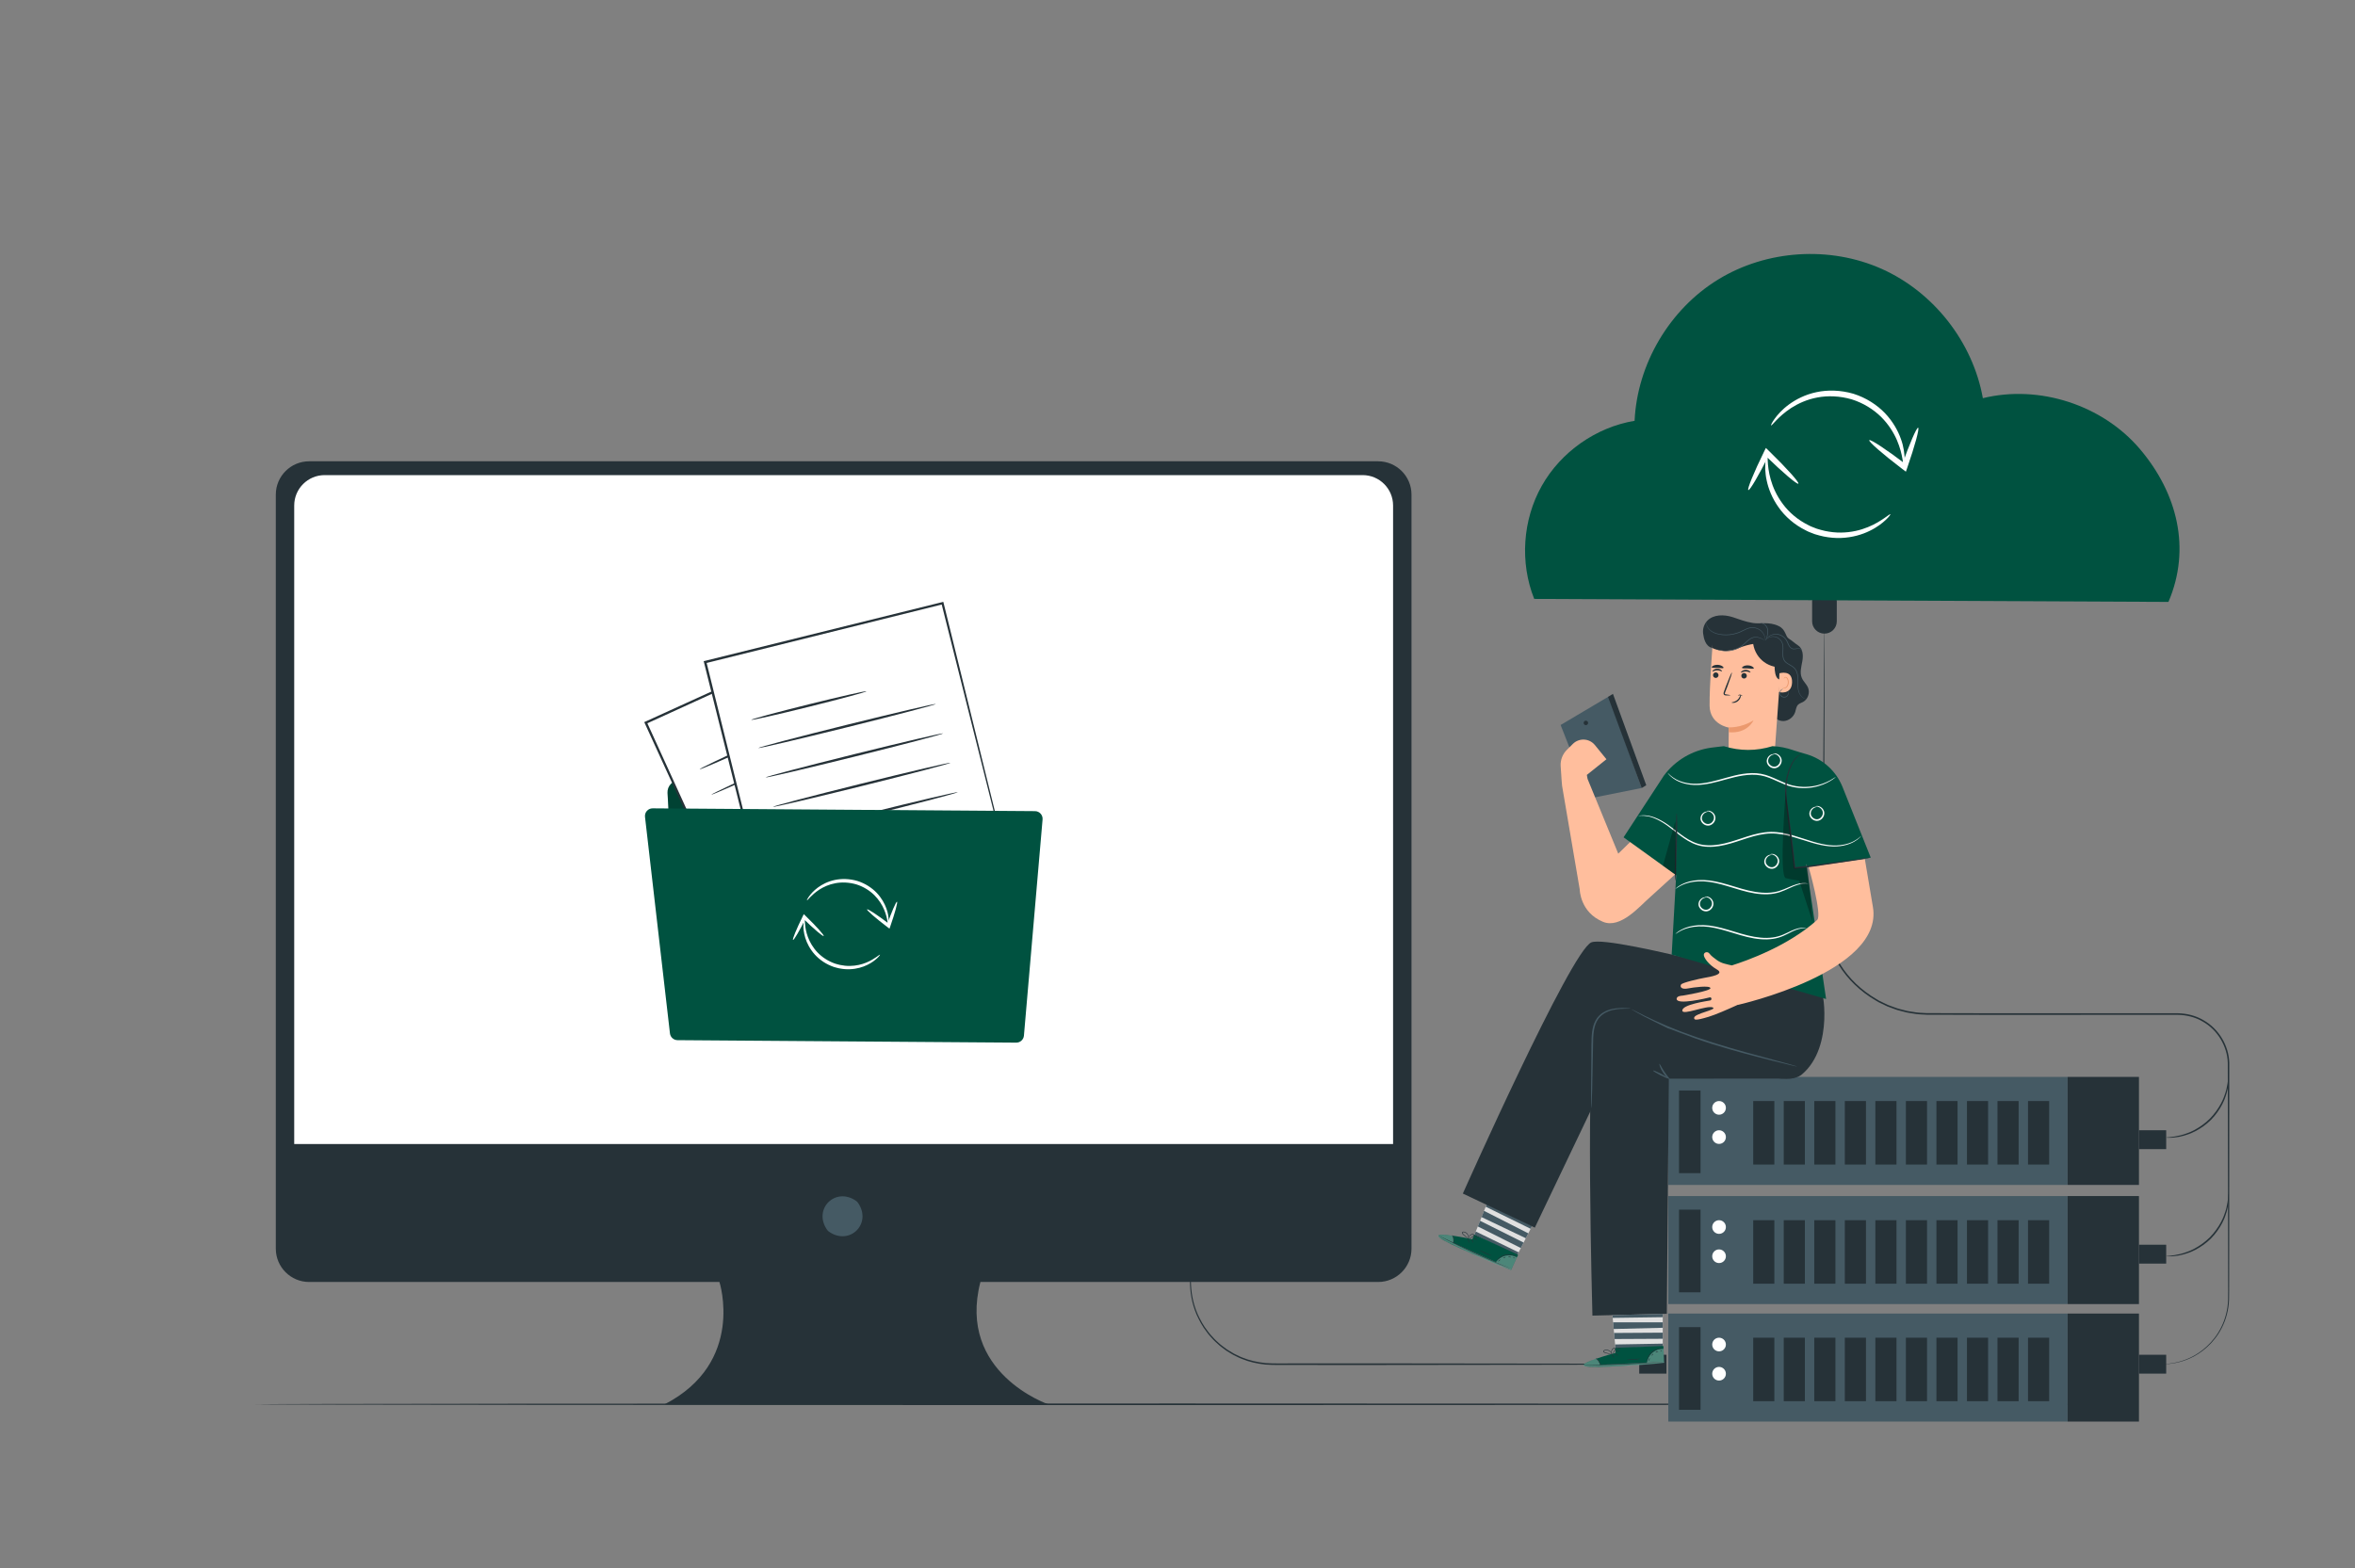 <?xml version="1.0" encoding="utf-8"?>
<svg xmlns="http://www.w3.org/2000/svg" fill="none" height="329" viewBox="0 0 494 329" width="494">
<rect x="0" y="0" width="494" height="329" fill="#808080" stroke="none"/>
<path d="M440.534 294.653C440.534 294.748 353.879 294.824 247.009 294.824C140.102 294.824 53.465 294.747 53.465 294.653C53.465 294.558 140.102 294.482 247.009 294.482C353.879 294.482 440.534 294.559 440.534 294.653Z" fill="#263238"/>
<path d="M289.084 96.79H64.855C60.99 96.79 57.856 99.921 57.856 103.782V262C57.856 265.862 60.99 268.992 64.855 268.992H150.914C150.914 268.992 156.388 285.903 139.418 294.653H219.888C219.888 294.653 200.728 288.091 205.655 268.992H289.085C292.95 268.992 296.084 265.862 296.084 262.001V103.783C296.084 99.921 292.95 96.79 289.084 96.79Z" fill="#263238"/>
<path d="M179.963 252.353C183.013 256.708 178.239 261.477 173.879 258.43C173.735 258.329 173.604 258.199 173.504 258.055C170.462 253.701 175.23 248.938 179.588 251.978C179.732 252.078 179.863 252.209 179.963 252.353Z" fill="#455A64"/>
<path d="M292.223 240.047H61.717V106.07C61.717 102.546 64.577 99.689 68.104 99.689H285.835C289.363 99.689 292.222 102.546 292.222 106.07L292.223 240.047Z" fill="white"/>
<path d="M140.026 166.369L142.042 203.412C142.114 204.732 143.2 205.768 144.524 205.778L211.249 206.266C212.631 206.276 213.761 205.164 213.771 203.783L213.982 174.949C213.993 173.561 212.87 172.431 211.481 172.43L170.444 172.393C169.781 172.393 169.145 172.13 168.676 171.661L161.596 164.591C161.131 164.126 160.502 163.864 159.844 163.859L142.545 163.732C141.101 163.722 139.948 164.929 140.026 166.369Z" fill="#005240"/>
<g opacity="0.2">
<path d="M140.026 166.369L142.042 203.412C142.114 204.732 143.2 205.768 144.524 205.778L211.249 206.266C212.631 206.276 213.761 205.164 213.771 203.783L213.982 174.949C213.993 173.561 212.87 172.431 211.481 172.43L170.444 172.393C169.781 172.393 169.145 172.13 168.676 171.661L161.596 164.591C161.131 164.126 160.502 163.864 159.844 163.859L142.545 163.732C141.101 163.722 139.948 164.929 140.026 166.369Z" fill="black"/>
</g>
<path d="M180.417 131.155L135.473 151.641L163.534 213.082L208.479 192.596L180.417 131.155Z" fill="white"/>
<path d="M208.473 192.595C208.473 192.595 208.417 192.493 208.322 192.298C208.224 192.089 208.089 191.804 207.913 191.434C207.552 190.659 207.031 189.539 206.356 188.087C205 185.152 203.029 180.885 200.538 175.491C195.575 164.689 188.537 149.373 180.209 131.247L180.505 131.358C166.973 137.533 151.693 144.506 135.576 151.861L135.571 151.864L135.693 151.537C146.158 174.494 155.847 195.746 163.711 212.996L163.445 212.897C177.057 206.74 188.284 201.663 196.124 198.117C200.044 196.354 203.117 194.973 205.227 194.024C206.269 193.559 207.07 193.203 207.63 192.954C208.177 192.713 208.473 192.595 208.473 192.595C208.473 192.595 208.216 192.727 207.688 192.976C207.141 193.232 206.358 193.597 205.339 194.072C203.248 195.038 200.204 196.445 196.32 198.239C188.472 201.843 177.236 207.004 163.613 213.261L163.43 213.345L163.347 213.162C155.459 195.923 145.742 174.683 135.245 151.741L135.143 151.517L135.367 151.415L135.372 151.412C151.496 144.072 166.783 137.113 180.321 130.951L180.524 130.858L180.616 131.062C188.886 149.279 195.875 164.673 200.803 175.529C203.239 180.926 205.166 185.193 206.492 188.129C207.139 189.573 207.637 190.686 207.983 191.458C208.143 191.823 208.267 192.104 208.357 192.31C208.439 192.5 208.479 192.597 208.473 192.595Z" fill="#263238"/>
<path d="M168.594 151.46C168.651 151.584 163.807 153.913 157.777 156.662C151.745 159.411 146.81 161.539 146.753 161.415C146.697 161.291 151.54 158.963 157.572 156.214C163.602 153.465 168.538 151.337 168.594 151.46Z" fill="#263238"/>
<path d="M182.845 151.415C182.902 151.539 175.413 155.073 166.121 159.308C156.826 163.544 149.248 166.877 149.192 166.754C149.135 166.63 156.622 163.096 165.917 158.86C175.208 154.625 182.788 151.291 182.845 151.415Z" fill="#263238"/>
<path d="M185.389 156.985C185.446 157.108 177.957 160.643 168.665 164.877C159.37 169.114 151.792 172.447 151.736 172.323C151.679 172.199 159.166 168.666 168.461 164.429C177.752 160.195 185.332 156.861 185.389 156.985Z" fill="#263238"/>
<path d="M187.933 162.554C187.99 162.678 180.501 166.212 171.209 170.447C161.914 174.684 154.336 178.017 154.28 177.893C154.223 177.77 161.71 174.236 171.004 169.999C180.296 165.764 187.876 162.43 187.933 162.554Z" fill="#263238"/>
<path d="M190.477 168.124C190.533 168.248 183.045 171.782 173.753 176.017C164.458 180.253 156.88 183.587 156.824 183.463C156.767 183.339 164.254 179.806 173.548 175.569C182.84 171.334 190.42 168.001 190.477 168.124Z" fill="#263238"/>
<path d="M193.02 173.694C193.076 173.817 185.588 177.352 176.296 181.587C167.001 185.823 159.423 189.157 159.367 189.032C159.31 188.909 166.797 185.375 176.091 181.139C185.384 176.904 192.964 173.57 193.02 173.694Z" fill="#263238"/>
<path d="M195.564 179.264C195.62 179.387 188.132 182.921 178.84 187.157C169.545 191.393 161.967 194.727 161.91 194.602C161.854 194.479 169.341 190.945 178.635 186.708C187.928 182.473 195.508 179.14 195.564 179.264Z" fill="#263238"/>
<path d="M182.543 191.927C182.599 192.05 178.595 193.997 173.601 196.273C168.605 198.55 164.51 200.295 164.454 200.171C164.397 200.048 168.4 198.102 173.396 195.825C178.391 193.549 182.486 191.803 182.543 191.927Z" fill="#263238"/>
<path d="M197.712 126.554L147.926 138.91L164.851 206.97L214.637 194.614L197.712 126.554Z" fill="white"/>
<path d="M214.631 194.624C214.631 194.624 214.592 194.509 214.534 194.292C214.473 194.061 214.39 193.744 214.282 193.332C214.062 192.472 213.743 191.23 213.33 189.619C212.506 186.365 211.309 181.635 209.794 175.654C206.789 163.682 202.527 146.707 197.484 126.62L197.765 126.789C182.774 130.516 165.845 134.725 147.989 139.164L147.984 139.166L148.171 138.856C154.475 164.282 160.31 187.822 165.047 206.927L164.794 206.775C179.864 203.083 192.293 200.037 200.973 197.91C205.311 196.857 208.711 196.032 211.046 195.466C212.198 195.19 213.084 194.978 213.703 194.831C214.306 194.689 214.631 194.624 214.631 194.624C214.631 194.624 214.343 194.711 213.757 194.864C213.15 195.02 212.28 195.244 211.149 195.535C208.831 196.123 205.455 196.98 201.147 198.072C192.449 200.257 179.995 203.386 164.894 207.179L164.692 207.23L164.641 207.027C159.879 187.927 154.011 164.395 147.673 138.978L147.611 138.73L147.86 138.669L147.866 138.668C165.725 134.245 182.658 130.052 197.652 126.339L197.878 126.283L197.933 126.508C202.9 146.678 207.097 163.724 210.057 175.744C211.515 181.716 212.667 186.44 213.46 189.688C213.845 191.286 214.142 192.518 214.347 193.37C214.441 193.774 214.514 194.084 214.567 194.312C214.615 194.523 214.636 194.627 214.631 194.624Z" fill="#263238"/>
<path d="M181.77 145.042C181.804 145.179 176.415 146.634 169.735 148.291C163.053 149.95 157.61 151.182 157.575 151.045C157.541 150.908 162.929 149.454 169.611 147.795C176.292 146.138 181.737 144.905 181.77 145.042Z" fill="#263238"/>
<path d="M196.326 147.709C196.36 147.846 188.042 150.028 177.749 152.582C167.453 155.137 159.081 157.097 159.047 156.959C159.013 156.822 167.33 154.64 177.626 152.085C187.918 149.532 196.292 147.571 196.326 147.709Z" fill="#263238"/>
<path d="M197.86 153.879C197.895 154.016 189.576 156.198 179.283 158.752C168.987 161.307 160.615 163.267 160.581 163.129C160.547 162.992 168.864 160.81 179.16 158.255C189.452 155.701 197.826 153.742 197.86 153.879Z" fill="#263238"/>
<path d="M199.395 160.049C199.429 160.186 191.111 162.368 180.818 164.922C170.521 167.477 162.149 169.436 162.115 169.299C162.081 169.162 170.398 166.98 180.694 164.425C190.987 161.871 199.36 159.912 199.395 160.049Z" fill="#263238"/>
<path d="M200.929 166.218C200.963 166.355 192.645 168.538 182.352 171.091C172.055 173.646 163.684 175.606 163.65 175.468C163.615 175.331 171.932 173.15 182.229 170.595C192.522 168.041 200.894 166.081 200.929 166.218Z" fill="#263238"/>
<path d="M202.463 172.388C202.497 172.525 194.179 174.708 183.886 177.261C173.59 179.816 165.217 181.776 165.184 181.638C165.149 181.501 173.466 179.319 183.763 176.764C194.055 174.211 202.429 172.251 202.463 172.388Z" fill="#263238"/>
<path d="M203.996 178.558C204.03 178.694 195.712 180.877 185.419 183.431C175.123 185.986 166.751 187.945 166.717 187.808C166.683 187.671 175 185.489 185.296 182.934C195.588 180.381 203.962 178.421 203.996 178.558Z" fill="#263238"/>
<path d="M188.289 189.006C188.323 189.143 183.865 190.367 178.332 191.74C172.798 193.113 168.284 194.115 168.25 193.978C168.216 193.841 172.674 192.617 178.208 191.244C183.741 189.871 188.255 188.869 188.289 189.006Z" fill="#263238"/>
<path d="M135.3 171.401L140.533 216.826C140.626 217.634 141.307 218.244 142.12 218.251L213.171 218.771C214.011 218.777 214.715 218.136 214.786 217.3L218.696 171.942C218.777 171.008 218.043 170.203 217.104 170.196L136.91 169.609C135.944 169.602 135.189 170.441 135.3 171.401Z" fill="#005240"/>
<path d="M186.337 194.116C186.186 194.129 186.267 192.753 185.441 190.817C185.029 189.861 184.374 188.787 183.402 187.819C182.429 186.859 181.127 186.036 179.625 185.563C178.113 185.124 176.572 185.068 175.228 185.322C173.879 185.569 172.737 186.106 171.86 186.668C170.104 187.824 169.382 188.993 169.273 188.905C169.238 188.882 169.366 188.565 169.724 188.068C170.081 187.575 170.665 186.888 171.557 186.23C172.445 185.578 173.644 184.947 175.092 184.642C176.532 184.33 178.203 184.365 179.844 184.843C181.475 185.354 182.877 186.27 183.896 187.331C184.914 188.401 185.565 189.584 185.935 190.622C186.326 191.661 186.393 192.563 186.435 193.168C186.421 193.784 186.389 194.116 186.337 194.116Z" fill="white"/>
<path d="M181.885 190.811C182.011 190.646 184.075 192.003 186.494 193.842C186.54 193.877 186.586 193.912 186.629 193.944L186.047 194.119C187.03 191.325 187.969 189.143 188.161 189.21C188.354 189.277 187.729 191.568 186.756 194.367L186.587 194.855L186.174 194.542C186.131 194.51 186.085 194.475 186.039 194.439C183.619 192.601 181.759 190.976 181.885 190.811Z" fill="white"/>
<path d="M168.764 192.57C168.917 192.576 168.672 193.892 169.227 195.859C169.5 196.832 169.987 197.952 170.789 199.014C171.578 200.083 172.711 201.059 174.084 201.733C174.416 201.924 174.785 202.024 175.125 202.173C175.483 202.274 175.832 202.395 176.186 202.463C176.892 202.611 177.589 202.687 178.254 202.675C179.585 202.662 180.773 202.364 181.708 201.977C182.652 201.598 183.349 201.139 183.823 200.815C184.299 200.488 184.549 200.281 184.592 200.324C184.622 200.354 184.442 200.634 184.009 201.042C183.578 201.446 182.897 201.997 181.926 202.462C180.965 202.937 179.706 203.314 178.272 203.368C177.556 203.401 176.803 203.334 176.037 203.184C175.653 203.114 175.273 202.989 174.885 202.881C174.515 202.724 174.115 202.613 173.754 202.408C172.264 201.677 171.049 200.598 170.232 199.424C169.399 198.258 168.932 197.033 168.712 195.986C168.587 195.462 168.559 194.977 168.524 194.555C168.517 194.131 168.533 193.766 168.554 193.471C168.64 192.88 168.712 192.563 168.764 192.57Z" fill="white"/>
<path d="M172.778 196.394C172.633 196.543 170.75 194.944 168.574 192.823C168.532 192.783 168.491 192.742 168.452 192.705L169.052 192.602C167.734 195.255 166.535 197.306 166.353 197.216C166.17 197.126 167.071 194.928 168.378 192.27L168.606 191.806L168.977 192.167C169.016 192.205 169.057 192.245 169.099 192.286C171.276 194.406 172.923 196.246 172.778 196.394Z" fill="white"/>
<path d="M433.718 225.96H349.955V248.625H433.718V225.96Z" fill="#455A64"/>
<path d="M356.717 228.81H352.204V246.155H356.717V228.81Z" fill="#263238"/>
<path d="M362.033 232.458C362.033 233.25 361.391 233.891 360.599 233.891C359.807 233.891 359.165 233.249 359.165 232.458C359.165 231.667 359.807 231.026 360.599 231.026C361.391 231.026 362.033 231.667 362.033 232.458Z" fill="white"/>
<path d="M362.033 238.587C362.033 239.378 361.391 240.02 360.599 240.02C359.807 240.02 359.165 239.378 359.165 238.587C359.165 237.796 359.807 237.155 360.599 237.155C361.391 237.155 362.033 237.796 362.033 238.587Z" fill="white"/>
<path d="M372.2 231.026H367.766V244.35H372.2V231.026Z" fill="#263238"/>
<path d="M378.604 231.026H374.17V244.35H378.604V231.026Z" fill="#263238"/>
<path d="M385.01 231.026H380.576V244.35H385.01V231.026Z" fill="#263238"/>
<path d="M391.415 231.026H386.98V244.35H391.415V231.026Z" fill="#263238"/>
<path d="M397.82 231.026H393.386V244.35H397.82V231.026Z" fill="#263238"/>
<path d="M404.225 231.026H399.791V244.35H404.225V231.026Z" fill="#263238"/>
<path d="M410.63 231.026H406.196V244.35H410.63V231.026Z" fill="#263238"/>
<path d="M417.036 231.026H412.602V244.35H417.036V231.026Z" fill="#263238"/>
<path d="M423.441 231.026H419.007V244.35H423.441V231.026Z" fill="#263238"/>
<path d="M429.845 231.026H425.411V244.35H429.845V231.026Z" fill="#263238"/>
<path d="M448.681 225.96H433.718V248.625H448.681V225.96Z" fill="#263238"/>
<path d="M433.718 250.962H349.955V273.626H433.718V250.962Z" fill="#455A64"/>
<path d="M356.717 253.811H352.204V271.157H356.717V253.811Z" fill="#263238"/>
<path d="M362.033 257.46C362.033 258.251 361.391 258.892 360.599 258.892C359.807 258.892 359.165 258.251 359.165 257.46C359.165 256.669 359.807 256.027 360.599 256.027C361.391 256.027 362.033 256.668 362.033 257.46Z" fill="white"/>
<path d="M362.033 263.589C362.033 264.38 361.391 265.021 360.599 265.021C359.807 265.021 359.165 264.38 359.165 263.589C359.165 262.797 359.807 262.156 360.599 262.156C361.391 262.156 362.033 262.797 362.033 263.589Z" fill="white"/>
<path d="M372.2 256.027H367.766V269.352H372.2V256.027Z" fill="#263238"/>
<path d="M378.604 256.027H374.17V269.352H378.604V256.027Z" fill="#263238"/>
<path d="M385.01 256.027H380.576V269.352H385.01V256.027Z" fill="#263238"/>
<path d="M391.415 256.027H386.98V269.352H391.415V256.027Z" fill="#263238"/>
<path d="M397.82 256.027H393.386V269.352H397.82V256.027Z" fill="#263238"/>
<path d="M404.225 256.027H399.791V269.352H404.225V256.027Z" fill="#263238"/>
<path d="M410.63 256.027H406.196V269.352H410.63V256.027Z" fill="#263238"/>
<path d="M417.036 256.027H412.602V269.352H417.036V256.027Z" fill="#263238"/>
<path d="M423.441 256.027H419.007V269.352H423.441V256.027Z" fill="#263238"/>
<path d="M429.845 256.027H425.411V269.352H429.845V256.027Z" fill="#263238"/>
<path d="M448.681 250.962H433.718V273.626H448.681V250.962Z" fill="#263238"/>
<path d="M433.718 275.616H349.955V298.28H433.718V275.616Z" fill="#455A64"/>
<path d="M356.717 278.465H352.204V295.81H356.717V278.465Z" fill="#263238"/>
<path d="M362.033 282.114C362.033 282.905 361.391 283.546 360.599 283.546C359.807 283.546 359.165 282.905 359.165 282.114C359.165 281.323 359.807 280.681 360.599 280.681C361.391 280.681 362.033 281.323 362.033 282.114Z" fill="white"/>
<path d="M362.033 288.243C362.033 289.034 361.391 289.675 360.599 289.675C359.807 289.675 359.165 289.033 359.165 288.243C359.165 287.451 359.807 286.81 360.599 286.81C361.391 286.809 362.033 287.451 362.033 288.243Z" fill="white"/>
<path d="M372.2 280.681H367.766V294.005H372.2V280.681Z" fill="#263238"/>
<path d="M378.604 280.681H374.17V294.005H378.604V280.681Z" fill="#263238"/>
<path d="M385.01 280.681H380.576V294.005H385.01V280.681Z" fill="#263238"/>
<path d="M391.415 280.681H386.98V294.005H391.415V280.681Z" fill="#263238"/>
<path d="M397.82 280.681H393.386V294.005H397.82V280.681Z" fill="#263238"/>
<path d="M404.225 280.681H399.791V294.005H404.225V280.681Z" fill="#263238"/>
<path d="M410.63 280.681H406.196V294.005H410.63V280.681Z" fill="#263238"/>
<path d="M417.036 280.681H412.602V294.005H417.036V280.681Z" fill="#263238"/>
<path d="M423.441 280.681H419.007V294.005H423.441V280.681Z" fill="#263238"/>
<path d="M429.845 280.681H425.411V294.005H429.845V280.681Z" fill="#263238"/>
<path d="M448.681 275.616H433.718V298.28H448.681V275.616Z" fill="#263238"/>
<path d="M454.393 237.155H448.681V241.115H454.393V237.155Z" fill="#263238"/>
<path d="M380.122 130.365V126.105C380.122 125.771 380.393 125.5 380.728 125.5H384.692C385.027 125.5 385.298 125.771 385.298 126.105V130.365C385.298 131.793 384.139 132.949 382.71 132.949C381.281 132.949 380.122 131.792 380.122 130.365Z" fill="#263238"/>
<path d="M454.393 261.174H448.681V265.134H454.393V261.174Z" fill="#263238"/>
<path d="M454.393 284.26H448.681V288.22H454.393V284.26Z" fill="#263238"/>
<path d="M349.568 284.26H343.856V288.22H349.568V284.26Z" fill="#263238"/>
<path d="M467.495 250.5C467.518 250.5 467.526 250.788 467.52 251.311C467.518 251.573 467.52 251.894 467.459 252.261C467.399 252.628 467.388 253.058 467.258 253.51C467.146 253.966 467.044 254.472 466.839 254.986C466.741 255.244 466.665 255.522 466.539 255.788C466.413 256.055 466.284 256.33 466.15 256.61C465.572 257.71 464.79 258.85 463.779 259.875C462.752 260.887 461.611 261.668 460.509 262.245C460.228 262.378 459.954 262.507 459.686 262.634C459.42 262.759 459.142 262.836 458.883 262.934C458.368 263.138 457.861 263.24 457.405 263.351C456.953 263.482 456.523 263.492 456.156 263.553C455.788 263.613 455.466 263.612 455.204 263.614C454.68 263.62 454.393 263.612 454.393 263.588C454.389 263.507 455.554 263.549 457.35 263.116C457.794 262.991 458.287 262.879 458.787 262.666C459.037 262.564 459.307 262.485 459.565 262.357C459.825 262.23 460.091 262.099 460.363 261.965C461.43 261.386 462.535 260.617 463.536 259.632C464.521 258.633 465.29 257.529 465.87 256.463C466.004 256.192 466.135 255.926 466.262 255.667C466.39 255.409 466.469 255.139 466.571 254.889C466.784 254.389 466.897 253.897 467.021 253.454C467.455 251.661 467.413 250.496 467.495 250.5Z" fill="#263238"/>
<path d="M467.495 225.609C467.518 225.609 467.526 225.897 467.52 226.42C467.518 226.682 467.52 227.003 467.459 227.371C467.399 227.737 467.388 228.167 467.258 228.619C467.146 229.075 467.044 229.581 466.839 230.096C466.741 230.354 466.665 230.631 466.539 230.898C466.413 231.165 466.284 231.439 466.15 231.72C465.572 232.82 464.79 233.959 463.779 234.985C462.752 235.997 461.611 236.778 460.509 237.355C460.228 237.488 459.954 237.617 459.686 237.744C459.42 237.869 459.142 237.946 458.883 238.044C458.368 238.248 457.861 238.351 457.405 238.461C456.953 238.592 456.523 238.602 456.156 238.663C455.788 238.723 455.466 238.722 455.204 238.724C454.68 238.73 454.393 238.722 454.393 238.698C454.389 238.617 455.554 238.659 457.35 238.226C457.794 238.102 458.287 237.989 458.787 237.776C459.037 237.674 459.307 237.596 459.565 237.467C459.825 237.34 460.091 237.209 460.363 237.075C461.43 236.496 462.535 235.727 463.536 234.743C464.521 233.744 465.29 232.64 465.87 231.574C466.004 231.302 466.135 231.037 466.262 230.777C466.39 230.519 466.469 230.25 466.571 230C466.784 229.5 466.897 229.008 467.021 228.564C467.455 226.77 467.413 225.605 467.495 225.609Z" fill="#263238"/>
<path d="M346.712 286.24C346.712 286.24 346.61 286.251 346.411 286.257C346.196 286.261 345.902 286.267 345.525 286.274C344.729 286.282 343.584 286.293 342.117 286.307C339.141 286.32 334.864 286.338 329.586 286.361C318.99 286.374 304.378 286.392 288.24 286.411C284.203 286.41 280.261 286.409 276.454 286.408C274.55 286.407 272.68 286.405 270.849 286.404C269.015 286.381 267.234 286.455 265.464 286.321C263.712 286.135 262.016 285.764 260.47 285.118C260.073 284.987 259.714 284.77 259.339 284.602C258.967 284.427 258.598 284.251 258.259 284.027C257.913 283.815 257.57 283.606 257.23 283.397C256.912 283.158 256.595 282.921 256.282 282.686C255.959 282.462 255.676 282.195 255.393 281.934C255.113 281.67 254.814 281.43 254.559 281.151C254.057 280.586 253.529 280.06 253.12 279.458C252.214 278.316 251.575 277.063 251.016 275.859C249.958 273.408 249.622 270.973 249.62 268.869C249.631 266.774 249.641 264.967 249.649 263.483C249.663 262.018 249.673 260.874 249.681 260.079C249.689 259.702 249.695 259.409 249.698 259.194C249.704 258.995 249.716 258.893 249.716 258.893C249.716 258.893 249.728 258.995 249.734 259.194C249.738 259.409 249.744 259.702 249.751 260.079C249.758 260.874 249.77 262.018 249.783 263.483C249.791 264.966 249.801 266.774 249.812 268.869C249.833 270.952 250.182 273.352 251.239 275.763C251.798 276.947 252.433 278.178 253.331 279.298C253.737 279.891 254.26 280.405 254.756 280.959C255.008 281.232 255.304 281.467 255.58 281.726C255.86 281.982 256.139 282.244 256.458 282.462C256.767 282.692 257.079 282.925 257.394 283.158C257.729 283.361 258.067 283.567 258.407 283.773C258.741 283.993 259.104 284.164 259.471 284.336C259.841 284.5 260.193 284.712 260.584 284.84C262.104 285.469 263.773 285.828 265.493 286.007C267.216 286.135 269.024 286.059 270.851 286.077C272.682 286.076 274.552 286.074 276.456 286.072C280.263 286.071 284.205 286.07 288.242 286.069C304.381 286.089 318.992 286.107 329.588 286.119C334.867 286.142 339.144 286.161 342.119 286.174C343.586 286.188 344.731 286.198 345.527 286.206C345.904 286.213 346.198 286.219 346.412 286.223C346.609 286.228 346.712 286.24 346.712 286.24Z" fill="#263238"/>
<path d="M382.71 131.86C382.71 131.86 382.721 132.064 382.725 132.462C382.727 132.869 382.729 133.459 382.733 134.229C382.733 135.791 382.733 138.08 382.732 141.024C382.716 146.933 382.693 155.467 382.664 166.012C382.645 171.288 382.623 177.066 382.601 183.267C382.595 184.818 382.588 186.395 382.582 187.998C382.579 188.799 382.576 189.606 382.572 190.42C382.597 191.23 382.648 192.042 382.692 192.862C383.041 196.125 384.154 199.401 386.001 202.331C387.82 205.283 390.471 207.796 393.596 209.627C393.791 209.743 393.981 209.868 394.181 209.975L394.796 210.271L396.031 210.865L397.324 211.34C397.755 211.503 398.188 211.662 398.641 211.759L399.989 212.105C400.44 212.216 400.907 212.256 401.367 212.335C402.286 212.515 403.227 212.529 404.167 212.579C411.757 212.624 419.628 212.589 427.683 212.6C435.742 212.601 443.61 212.602 451.209 212.603C453.109 212.604 454.992 212.606 456.857 212.607C458.745 212.643 460.626 213.114 462.223 214.064C465.465 215.901 467.525 219.432 467.629 222.972C467.624 236.924 467.619 249.488 467.616 260.042C467.612 262.679 467.608 265.191 467.604 267.568C467.602 268.756 467.6 269.91 467.598 271.029C467.593 272.143 467.603 273.243 467.434 274.284C467.133 276.374 466.38 278.232 465.414 279.754C464.446 281.28 463.272 282.473 462.1 283.375C459.737 285.202 457.419 285.798 455.904 286.059C455.518 286.111 455.18 286.172 454.885 286.197C454.592 286.208 454.345 286.218 454.142 286.226C453.744 286.24 453.54 286.239 453.54 286.239C453.54 286.239 453.743 286.217 454.141 286.191C454.342 286.178 454.588 286.163 454.88 286.145C455.173 286.115 455.509 286.048 455.893 285.991C457.396 285.71 459.69 285.096 462.018 283.27C463.173 282.367 464.327 281.181 465.275 279.667C466.222 278.158 466.956 276.32 467.245 274.257C467.407 273.229 467.393 272.149 467.393 271.029C467.391 269.909 467.388 268.755 467.386 267.568C467.382 265.192 467.378 262.679 467.374 260.042C467.357 249.492 467.337 236.932 467.314 222.986C467.208 219.55 465.205 216.126 462.06 214.348C460.51 213.427 458.687 212.973 456.856 212.939C454.992 212.939 453.109 212.938 451.209 212.938C443.61 212.94 435.742 212.94 427.683 212.942C419.626 212.931 411.764 212.964 404.161 212.914C403.206 212.863 402.251 212.848 401.318 212.665C400.851 212.584 400.378 212.542 399.92 212.429L398.552 212.077C398.092 211.977 397.653 211.816 397.215 211.65L395.903 211.167L394.65 210.564L394.025 210.263C393.822 210.154 393.629 210.027 393.432 209.91C390.262 208.048 387.576 205.495 385.735 202.499C383.865 199.525 382.74 196.2 382.392 192.891C382.349 192.061 382.299 191.235 382.275 190.419C382.28 189.605 382.285 188.798 382.289 187.996C382.298 186.394 382.308 184.817 382.317 183.266C382.354 177.064 382.39 171.286 382.422 166.011C382.497 155.466 382.557 146.931 382.599 141.022C382.627 138.078 382.649 135.791 382.664 134.228C382.675 133.457 382.684 132.868 382.69 132.461C382.697 132.064 382.71 131.86 382.71 131.86Z" fill="#263238"/>
<path d="M359.174 135.955C357.714 135.623 357.392 133.903 357.259 132.936C357.126 131.969 357.458 130.949 358.135 130.245C359.437 128.891 361.635 128.916 363.428 129.481C365.22 130.046 365.86 130.403 367.712 130.719C369.15 130.964 371.078 130.38 373.111 131.361C374.662 132.111 374.458 133.504 375.225 133.991C376.006 134.488 376.435 134.939 377.209 135.448C378.207 136.104 378.281 137.535 378.074 138.711C377.866 139.886 377.493 141.133 377.959 142.232C378.285 143.001 378.982 143.571 379.288 144.349C379.705 145.41 379.217 146.747 378.213 147.289C377.864 147.478 377.459 147.584 377.177 147.864C376.777 148.261 376.741 148.883 376.564 149.418C376.224 150.452 375.222 151.251 374.134 151.293C373.046 151.336 371.959 150.576 371.682 149.523C371.449 148.637 371.76 147.711 371.997 146.826C372.635 144.444 372.751 141.923 372.332 139.493" fill="#263238"/>
<path d="M372.203 158.869L362.627 158.105C362.568 156.989 362.648 152.668 362.648 152.668C362.648 152.668 358.664 152.049 358.615 148.07C358.565 144.09 359.256 134.953 359.256 134.953C363.867 132.973 369.19 133.642 373.167 136.7L373.757 137.154L372.203 158.869Z" fill="#FFBE9D"/>
<path d="M360.3 142.095C360.536 141.881 360.554 141.516 360.339 141.279C360.125 141.043 359.759 141.025 359.523 141.239C359.286 141.454 359.269 141.819 359.483 142.056C359.697 142.291 360.063 142.309 360.3 142.095Z" fill="#263238"/>
<path d="M359.207 140.884C359.269 140.953 359.661 140.652 360.209 140.649C360.757 140.639 361.156 140.93 361.216 140.859C361.246 140.828 361.184 140.704 361.01 140.572C360.84 140.441 360.547 140.314 360.205 140.318C359.863 140.322 359.573 140.456 359.406 140.592C359.236 140.728 359.177 140.853 359.207 140.884Z" fill="#263238"/>
<path d="M365.542 141.302C365.27 141.47 365.185 141.826 365.352 142.097C365.52 142.369 365.876 142.454 366.148 142.287C366.42 142.12 366.505 141.764 366.338 141.492C366.17 141.22 365.814 141.135 365.542 141.302Z" fill="#263238"/>
<path d="M365.18 141.12C365.243 141.189 365.634 140.888 366.182 140.886C366.731 140.875 367.129 141.166 367.19 141.096C367.22 141.064 367.158 140.94 366.984 140.808C366.813 140.677 366.521 140.55 366.178 140.555C365.837 140.559 365.547 140.692 365.38 140.828C365.209 140.963 365.15 141.089 365.18 141.12Z" fill="#263238"/>
<path d="M362.966 145.888C362.969 145.845 362.631 145.777 362.079 145.7C361.935 145.684 361.822 145.652 361.812 145.575C361.786 145.488 361.842 145.335 361.915 145.164C362.056 144.801 362.199 144.435 362.349 144.05C362.948 142.464 363.368 141.153 363.288 141.123C363.208 141.092 362.656 142.354 362.057 143.94C361.915 144.328 361.78 144.697 361.646 145.063C361.593 145.229 361.493 145.422 361.568 145.659C361.607 145.777 361.72 145.863 361.815 145.888C361.909 145.917 361.99 145.917 362.06 145.92C362.616 145.94 362.963 145.931 362.966 145.888Z" fill="#263238"/>
<path d="M362.641 152.61C362.641 152.61 365.158 152.815 367.834 151.136C367.834 151.136 366.606 153.999 362.632 153.641L362.641 152.61Z" fill="#EB996E"/>
<path d="M359.174 135.955C359.174 135.955 361.504 137.302 364.766 135.966C366.907 135.09 369.35 134.765 369.849 135.219C370.349 135.673 370.304 137.806 372.302 138.577C372.302 138.577 371.862 142.621 373.491 142.596C375.119 142.571 374.573 136.218 374.573 136.218L370.758 133.994L366.499 132.859L362.387 133.132L359.174 133.76V135.955Z" fill="#263238"/>
<path d="M373.266 141.276C373.334 141.246 376.003 140.467 375.916 143.187C375.829 145.908 373.112 145.259 373.11 145.181C373.108 145.103 373.266 141.276 373.266 141.276Z" fill="#FFBE9D"/>
<path d="M373.976 144.178C373.988 144.169 374.022 144.213 374.101 144.251C374.178 144.29 374.311 144.319 374.455 144.27C374.746 144.174 375.003 143.725 375.032 143.235C375.047 142.987 375.002 142.75 374.921 142.552C374.844 142.35 374.72 142.207 374.576 142.177C374.433 142.139 374.327 142.222 374.292 142.298C374.253 142.373 374.268 142.427 374.253 142.432C374.246 142.439 374.197 142.385 374.222 142.273C374.235 142.22 374.269 142.156 374.334 142.106C374.402 142.055 374.498 142.031 374.599 142.045C374.809 142.066 374.992 142.266 375.081 142.483C375.183 142.701 375.238 142.968 375.222 143.246C375.187 143.793 374.89 144.297 374.493 144.399C374.3 144.442 374.142 144.38 374.061 144.313C373.978 144.244 373.966 144.182 373.976 144.178Z" fill="#EB996E"/>
<path d="M361.53 140.127C361.441 140.286 360.92 140.157 360.296 140.136C359.673 140.101 359.142 140.183 359.068 140.017C358.987 139.865 359.532 139.459 360.325 139.496C361.118 139.529 361.625 139.982 361.53 140.127Z" fill="#263238"/>
<path d="M367.885 140.241C367.796 140.4 367.274 140.271 366.65 140.25C366.027 140.215 365.496 140.297 365.422 140.131C365.341 139.979 365.886 139.572 366.679 139.609C367.472 139.643 367.979 140.096 367.885 140.241Z" fill="#263238"/>
<path d="M367.713 134.609C367.795 136.107 368.495 137.562 369.614 138.562C370.733 139.563 372.258 140.096 373.757 140.013C373.426 138.489 373.039 136.92 372.085 135.686C371.131 134.451 369.456 133.637 367.98 134.145" fill="#263238"/>
<path d="M365.136 145.776C365.17 145.778 365.201 145.943 365.14 146.203C365.081 146.46 364.912 146.809 364.596 147.079C364.28 147.349 363.908 147.463 363.645 147.482C363.379 147.502 363.22 147.447 363.224 147.412C363.22 147.334 363.868 147.344 364.417 146.871C364.97 146.401 365.059 145.76 365.136 145.776Z" fill="#263238"/>
<path d="M365.483 146.059C365.453 146.084 365.295 145.922 365.037 145.894C364.778 145.857 364.586 145.973 364.563 145.942C364.53 145.92 364.734 145.715 365.054 145.758C365.374 145.797 365.521 146.046 365.483 146.059Z" fill="#263238"/>
<path d="M375.052 144.984C375.055 144.969 375.249 145.201 375.165 145.626C375.122 145.829 374.996 146.073 374.748 146.223C374.503 146.37 374.161 146.403 373.858 146.271C373.549 146.145 373.354 145.843 373.321 145.565C373.277 145.285 373.358 145.025 373.485 144.856C373.755 144.497 374.093 144.568 374.069 144.588C374.079 144.605 373.782 144.578 373.564 144.911C373.462 145.068 373.4 145.3 373.445 145.545C373.484 145.79 373.647 146.036 373.913 146.146C374.174 146.26 374.473 146.235 374.685 146.115C374.898 145.993 375.021 145.784 375.071 145.603C375.173 145.225 375.025 144.989 375.052 144.984Z" fill="#455A64"/>
<path d="M357.912 130.513C357.929 130.511 357.901 130.737 358.017 131.113C358.131 131.482 358.425 132.004 359.007 132.398C359.583 132.798 360.409 133.038 361.333 133.121C362.258 133.204 363.296 133.12 364.318 132.792C365.345 132.489 366.188 131.82 367.151 131.662C368.11 131.506 368.986 131.881 369.498 132.379C370.026 132.883 370.222 133.466 370.295 133.853C370.364 134.248 370.324 134.469 370.324 134.469C370.309 134.47 370.327 134.248 370.243 133.863C370.155 133.488 369.948 132.926 369.432 132.45C368.931 131.979 368.083 131.631 367.172 131.786C366.257 131.939 365.412 132.608 364.359 132.922C363.318 133.256 362.261 133.338 361.321 133.247C360.383 133.155 359.539 132.901 358.951 132.477C358.356 132.058 358.066 131.511 357.965 131.127C357.863 130.737 357.912 130.513 357.912 130.513Z" fill="#455A64"/>
<path d="M370.256 134.381C370.256 134.381 370.379 134.142 370.77 133.879C371.144 133.63 371.867 133.352 372.677 133.664C373.07 133.818 373.459 134.108 373.727 134.531C374.002 134.954 374.088 135.505 374.079 136.051C374.081 136.6 374 137.174 374.073 137.751C374.127 138.336 374.474 138.867 375.014 139.182C375.532 139.516 376.133 139.754 376.538 140.232C376.937 140.706 377.095 141.297 377.165 141.84C377.279 142.941 377.109 143.925 377.271 144.732C377.407 145.54 377.835 146.104 378.202 146.365C378.576 146.632 378.851 146.641 378.843 146.661C378.843 146.661 378.567 146.67 378.171 146.409C377.783 146.153 377.327 145.58 377.176 144.75C376.999 143.925 377.159 142.926 377.039 141.857C376.968 141.327 376.811 140.762 376.435 140.32C376.059 139.875 375.475 139.641 374.939 139.298C374.672 139.126 374.415 138.917 374.244 138.645C374.068 138.378 373.977 138.07 373.939 137.77C373.865 137.164 373.952 136.591 373.953 136.051C373.965 135.513 373.886 134.994 373.631 134.592C373.381 134.189 373.014 133.908 372.642 133.756C371.876 133.447 371.173 133.695 370.799 133.926C370.409 134.166 370.27 134.395 370.256 134.381Z" fill="#455A64"/>
<path d="M377.954 136.781C377.937 136.782 378.026 136.636 377.905 136.419C377.799 136.19 377.434 136.045 376.997 136.137C376.78 136.168 376.539 136.24 376.261 136.232C375.981 136.228 375.692 136.082 375.483 135.857C375.036 135.408 374.939 134.708 374.546 134.176C374.154 133.636 373.567 133.297 373.004 133.179C372.436 133.055 371.899 133.163 371.498 133.336C370.681 133.701 370.401 134.239 370.379 134.208C370.379 134.208 370.436 134.078 370.601 133.885C370.766 133.696 371.042 133.439 371.458 133.248C371.868 133.057 372.43 132.932 373.029 133.055C373.623 133.173 374.242 133.525 374.658 134.095C375.073 134.671 375.165 135.358 375.575 135.77C375.767 135.98 376.016 136.11 376.267 136.118C376.519 136.131 376.758 136.069 376.984 136.041C377.209 136.012 377.426 136.015 377.602 136.083C377.781 136.147 377.896 136.279 377.952 136.395C378.069 136.644 377.952 136.793 377.954 136.781Z" fill="#455A64"/>
<path d="M369.236 130.786C369.235 130.779 369.298 130.754 369.417 130.747C369.537 130.739 369.715 130.757 369.916 130.838C370.323 130.984 370.783 131.484 370.868 132.146C370.969 132.802 370.787 133.385 370.649 133.775C370.503 134.169 370.389 134.401 370.373 134.395C370.353 134.388 370.436 134.141 370.557 133.745C370.67 133.351 370.828 132.784 370.732 132.167C370.65 131.545 370.247 131.088 369.877 130.926C369.507 130.75 369.236 130.813 369.236 130.786Z" fill="#455A64"/>
<path d="M359.961 136.193C359.97 136.16 360.554 136.448 361.571 136.525C362.571 136.604 364.045 136.405 365.31 135.492C365.934 135.041 366.415 134.453 366.989 134.068C367.551 133.657 368.23 133.561 368.736 133.685C369.249 133.794 369.619 134.002 369.867 134.144C369.99 134.217 370.084 134.278 370.146 134.321C370.208 134.365 370.239 134.39 370.237 134.394C370.232 134.403 370.095 134.323 369.841 134.191C369.587 134.065 369.215 133.873 368.718 133.781C368.225 133.676 367.6 133.773 367.06 134.173C366.509 134.55 366.034 135.137 365.39 135.604C364.09 136.542 362.576 136.728 361.563 136.622C360.529 136.518 359.961 136.193 359.961 136.193Z" fill="#455A64"/>
<path d="M337.99 273.258L338.866 282.843L348.792 283.907V272.143L337.99 273.258Z" fill="#E0E0E0"/>
<path d="M338.373 277.453H348.792V278.6L338.501 278.856L338.373 277.453Z" fill="#455A64"/>
<path d="M338.577 279.688L338.694 280.962L348.792 280.91V279.623L338.577 279.688Z" fill="#455A64"/>
<path d="M338.866 282.843L338.798 282.101L348.792 281.925L348.78 282.646L338.866 282.843Z" fill="#455A64"/>
<path d="M338.879 283.867L338.843 282.798L348.921 282.422L349.076 285.945L348.455 286.01C345.693 286.273 334.393 287.153 332.521 286.666C330.431 286.122 338.879 283.867 338.879 283.867Z" fill="#005240"/>
<g opacity="0.3">
<path d="M345.436 286.01C345.545 285.168 345.98 284.371 346.631 283.823C347.282 283.275 348.097 282.968 348.947 283.002L349.06 285.803L345.436 286.01Z" fill="white"/>
</g>
<g opacity="0.3">
<path d="M334.757 285.118C334.757 285.118 331.804 286.097 332.196 286.573C332.588 287.05 344.041 286.59 349.075 285.945L349.05 285.722L335.695 286.372C335.695 286.372 335.342 285.119 334.757 285.118Z" fill="white"/>
</g>
<path d="M349.208 285.71C349.208 285.714 349.149 285.723 349.036 285.736C348.888 285.751 348.725 285.767 348.542 285.786C348.047 285.827 347.439 285.878 346.722 285.937C345.185 286.054 343.058 286.188 340.707 286.284C338.356 286.38 336.225 286.421 334.683 286.43C333.963 286.428 333.353 286.428 332.856 286.427C332.672 286.424 332.509 286.421 332.36 286.418C332.246 286.415 332.187 286.411 332.187 286.407C332.187 286.402 332.246 286.398 332.36 286.394C332.509 286.39 332.672 286.385 332.856 286.38C333.352 286.37 333.962 286.358 334.682 286.344C336.223 286.313 338.352 286.259 340.702 286.163C343.052 286.066 345.178 285.946 346.717 285.851C347.435 285.806 348.044 285.768 348.539 285.738C348.722 285.728 348.886 285.718 349.035 285.711C349.148 285.706 349.207 285.706 349.208 285.71Z" fill="#263238"/>
<path d="M335.704 286.528C335.667 286.534 335.621 286.101 335.329 285.673C335.044 285.239 334.66 285.032 334.679 285C334.685 284.97 335.123 285.142 335.43 285.605C335.743 286.064 335.735 286.534 335.704 286.528Z" fill="#263238"/>
<path d="M338.604 284.909C338.577 284.928 338.429 284.762 338.272 284.538C338.117 284.313 338.013 284.116 338.041 284.097C338.068 284.078 338.216 284.244 338.373 284.468C338.528 284.693 338.632 284.89 338.604 284.909Z" fill="#263238"/>
<path d="M339.4 284.448C339.378 284.473 339.216 284.375 339.037 284.226C338.858 284.078 338.73 283.936 338.751 283.911C338.773 283.885 338.935 283.984 339.114 284.133C339.293 284.281 339.421 284.421 339.4 284.448Z" fill="#263238"/>
<path d="M339.874 283.481C339.876 283.515 339.643 283.554 339.354 283.569C339.065 283.584 338.829 283.569 338.827 283.535C338.825 283.502 339.058 283.462 339.347 283.448C339.637 283.433 339.872 283.448 339.874 283.481Z" fill="#263238"/>
<path d="M340.024 282.808C340.036 282.837 339.785 282.962 339.447 283.001C339.108 283.041 338.835 282.977 338.841 282.945C338.845 282.91 339.111 282.919 339.433 282.881C339.754 282.844 340.011 282.774 340.024 282.808Z" fill="#263238"/>
<path d="M338.228 284.049C338.23 284.063 337.983 284.103 337.583 284.071C337.384 284.055 337.147 284.017 336.891 283.947C336.763 283.908 336.631 283.879 336.492 283.801C336.427 283.761 336.354 283.704 336.325 283.607C336.294 283.512 336.342 283.402 336.412 283.346C337.016 283.003 337.647 283.324 337.888 283.633C338.02 283.79 338.084 283.946 338.116 284.054C338.146 284.163 338.147 284.226 338.139 284.227C338.117 284.237 338.085 283.975 337.824 283.69C337.695 283.55 337.502 283.416 337.259 283.354C337.029 283.296 336.703 283.291 336.493 283.437C336.393 283.517 336.438 283.636 336.555 283.699C336.663 283.763 336.802 283.799 336.923 283.839C337.171 283.913 337.4 283.959 337.594 283.985C337.982 284.038 338.228 284.029 338.228 284.049Z" fill="#263238"/>
<path d="M338.063 284.087C338.055 284.095 337.953 283.934 337.971 283.643C337.981 283.5 338.026 283.329 338.128 283.165C338.236 283.018 338.374 282.815 338.651 282.815C338.802 282.829 338.881 282.996 338.862 283.105C338.855 283.218 338.808 283.317 338.764 283.397C338.675 283.562 338.572 283.696 338.476 283.799C338.281 284.004 338.124 284.087 338.117 284.075C338.105 284.06 338.241 283.954 338.41 283.743C338.495 283.638 338.586 283.504 338.665 283.346C338.748 283.206 338.798 282.96 338.636 282.936C338.474 282.927 338.315 283.094 338.222 283.227C338.126 283.37 338.076 283.522 338.057 283.652C338.018 283.917 338.085 284.082 338.063 284.087Z" fill="#263238"/>
<path d="M348.892 282.977C348.891 283 348.604 282.961 348.152 283.033C347.705 283.1 347.088 283.31 346.562 283.763C346.037 284.218 345.741 284.798 345.609 285.23C345.474 285.665 345.47 285.955 345.448 285.953C345.441 285.953 345.434 285.88 345.439 285.751C345.445 285.62 345.468 285.432 345.527 285.206C345.641 284.756 345.935 284.145 346.483 283.671C347.031 283.198 347.679 282.994 348.141 282.947C348.374 282.921 348.564 282.925 348.694 282.939C348.822 282.952 348.893 282.969 348.892 282.977Z" fill="#263238"/>
<path d="M344.133 285.085C344.138 285.116 343.489 285.249 342.675 285.289C341.86 285.33 341.2 285.262 341.203 285.23C341.205 285.195 341.862 285.209 342.669 285.168C343.476 285.128 344.128 285.05 344.133 285.085Z" fill="#263238"/>
<path d="M346.099 285.002C346.125 285.026 346.051 285.143 345.99 285.297C345.927 285.449 345.898 285.584 345.863 285.583C345.831 285.584 345.805 285.427 345.877 285.251C345.948 285.074 346.077 284.979 346.099 285.002Z" fill="#263238"/>
<path d="M346.803 284.052C346.828 284.074 346.768 284.181 346.668 284.29C346.569 284.4 346.468 284.47 346.443 284.447C346.418 284.425 346.479 284.317 346.579 284.208C346.678 284.1 346.778 284.029 346.803 284.052Z" fill="#263238"/>
<path d="M347.846 283.589C347.84 283.623 347.707 283.627 347.561 283.685C347.414 283.739 347.313 283.825 347.286 283.804C347.258 283.787 347.337 283.641 347.518 283.572C347.699 283.501 347.855 283.557 347.846 283.589Z" fill="#263238"/>
<path d="M348.593 283.36C348.606 283.391 348.551 283.445 348.469 283.48C348.388 283.516 348.31 283.52 348.297 283.489C348.284 283.458 348.339 283.404 348.421 283.368C348.502 283.333 348.58 283.329 348.593 283.36Z" fill="#263238"/>
<path d="M338.235 275.942L338.288 276.522L348.792 276.378V275.683L338.235 275.942Z" fill="#455A64"/>
<path d="M312.867 250.153L309.295 259.093L317.658 264.539L323 254.054L312.867 250.153Z" fill="#E0E0E0"/>
<path d="M311.302 254.066L320.587 258.787L320.067 259.81L310.779 255.375L311.302 254.066Z" fill="#455A64"/>
<path d="M310.47 256.15L309.995 257.338L319.018 261.868L319.602 260.721L310.47 256.15Z" fill="#455A64"/>
<path d="M309.295 259.093L309.572 258.401L318.558 262.773L318.221 263.409L309.295 259.093Z" fill="#455A64"/>
<path d="M308.841 260.012L309.295 259.042L318.447 263.273L316.985 266.484L316.403 266.26C313.822 265.243 303.352 260.907 301.904 259.624C300.29 258.194 308.841 260.012 308.841 260.012Z" fill="#005240"/>
<g opacity="0.3">
<path d="M313.711 264.893C314.191 264.191 314.941 263.679 315.769 263.485C316.598 263.292 317.464 263.387 318.206 263.803L317.035 266.35L313.711 264.893Z" fill="white"/>
</g>
<g opacity="0.3">
<path d="M304.6 259.258C304.6 259.258 301.523 258.792 301.657 259.395C301.79 259.998 312.205 264.777 316.984 266.484L317.063 266.274L304.867 260.802C304.867 260.802 305.12 259.525 304.6 259.258Z" fill="white"/>
</g>
<path d="M317.209 266.333C317.208 266.337 317.151 266.318 317.045 266.278C316.906 266.224 316.753 266.165 316.582 266.099C316.122 265.911 315.557 265.681 314.891 265.409C313.467 264.817 311.511 263.972 309.372 262.993C307.233 262.012 305.316 261.083 303.938 260.392C303.297 260.065 302.753 259.788 302.312 259.563C302.149 259.476 302.005 259.399 301.874 259.329C301.774 259.274 301.723 259.244 301.725 259.24C301.727 259.236 301.782 259.259 301.885 259.307C302.019 259.371 302.167 259.441 302.333 259.52C302.78 259.736 303.329 260.001 303.977 260.315C305.364 260.986 307.286 261.902 309.424 262.882C311.562 263.861 313.512 264.717 314.926 265.329C315.587 265.615 316.146 265.857 316.601 266.054C316.77 266.129 316.919 266.195 317.056 266.255C317.157 266.303 317.211 266.33 317.209 266.333Z" fill="#263238"/>
<path d="M304.804 260.944C304.769 260.933 304.924 260.526 304.858 260.011C304.801 259.496 304.553 259.138 304.585 259.118C304.604 259.094 304.916 259.445 304.979 259.997C305.048 260.548 304.829 260.964 304.804 260.944Z" fill="#263238"/>
<path d="M308.123 260.816C308.09 260.82 308.033 260.605 307.996 260.334C307.959 260.064 307.957 259.841 307.99 259.836C308.024 259.831 308.081 260.047 308.117 260.318C308.154 260.588 308.156 260.811 308.123 260.816Z" fill="#263238"/>
<path d="M309.041 260.764C309.01 260.778 308.911 260.616 308.818 260.403C308.726 260.189 308.675 260.006 308.706 259.992C308.737 259.979 308.837 260.141 308.93 260.354C309.022 260.568 309.072 260.751 309.041 260.764Z" fill="#263238"/>
<path d="M309.903 260.119C309.89 260.15 309.664 260.079 309.399 259.961C309.135 259.843 308.931 259.723 308.945 259.692C308.959 259.661 309.184 259.732 309.449 259.85C309.714 259.968 309.917 260.088 309.903 260.119Z" fill="#263238"/>
<path d="M310.343 259.586C310.341 259.618 310.061 259.616 309.741 259.497C309.421 259.379 309.207 259.198 309.227 259.172C309.247 259.143 309.48 259.271 309.784 259.383C310.087 259.497 310.347 259.551 310.343 259.586Z" fill="#263238"/>
<path d="M308.179 259.879C308.174 259.891 307.937 259.815 307.595 259.606C307.424 259.502 307.23 259.361 307.033 259.183C306.938 259.089 306.833 259.004 306.744 258.871C306.703 258.806 306.664 258.722 306.682 258.623C306.699 258.524 306.791 258.447 306.879 258.429C307.572 258.396 307.989 258.969 308.064 259.354C308.11 259.554 308.097 259.722 308.075 259.832C308.053 259.943 308.025 259.999 308.018 259.997C307.994 259.995 308.085 259.748 307.981 259.375C307.929 259.192 307.819 258.986 307.63 258.821C307.451 258.665 307.164 258.513 306.909 258.548C306.784 258.574 306.77 258.7 306.846 258.809C306.914 258.915 307.021 259.01 307.111 259.101C307.298 259.279 307.481 259.423 307.642 259.535C307.964 259.758 308.187 259.861 308.179 259.879Z" fill="#263238"/>
<path d="M308.014 259.838C308.003 259.841 307.985 259.651 308.133 259.4C308.207 259.278 308.325 259.146 308.49 259.046C308.654 258.963 308.869 258.845 309.115 258.971C309.243 259.051 309.238 259.236 309.172 259.325C309.114 259.422 309.028 259.489 308.952 259.54C308.798 259.647 308.644 259.72 308.512 259.767C308.246 259.862 308.069 259.864 308.067 259.85C308.063 259.831 308.233 259.799 308.479 259.688C308.602 259.632 308.743 259.554 308.886 259.449C309.024 259.362 309.181 259.165 309.046 259.071C308.906 258.99 308.689 259.067 308.546 259.143C308.395 259.227 308.281 259.34 308.204 259.448C308.051 259.666 308.036 259.843 308.014 259.838Z" fill="#263238"/>
<path d="M318.169 263.755C318.158 263.775 317.919 263.61 317.485 263.47C317.055 263.327 316.41 263.234 315.736 263.4C315.061 263.568 314.534 263.951 314.22 264.276C313.902 264.603 313.767 264.859 313.748 264.847C313.741 264.844 313.768 264.777 313.832 264.663C313.896 264.549 314.002 264.393 314.158 264.218C314.463 263.868 315.003 263.457 315.707 263.283C316.41 263.11 317.08 263.221 317.513 263.389C317.732 263.472 317.9 263.561 318.009 263.631C318.118 263.702 318.174 263.749 318.169 263.755Z" fill="#263238"/>
<path d="M312.971 263.477C312.962 263.507 312.322 263.332 311.578 262.998C310.833 262.666 310.277 262.307 310.293 262.279C310.311 262.248 310.89 262.558 311.628 262.887C312.365 263.219 312.982 263.444 312.971 263.477Z" fill="#263238"/>
<path d="M314.76 264.295C314.772 264.327 314.653 264.399 314.53 264.508C314.405 264.615 314.317 264.722 314.287 264.706C314.257 264.692 314.306 264.54 314.45 264.416C314.594 264.29 314.751 264.264 314.76 264.295Z" fill="#263238"/>
<path d="M315.82 263.767C315.831 263.798 315.729 263.866 315.59 263.918C315.452 263.97 315.33 263.987 315.318 263.956C315.306 263.924 315.409 263.856 315.548 263.804C315.686 263.752 315.808 263.735 315.82 263.767Z" fill="#263238"/>
<path d="M316.96 263.827C316.939 263.855 316.819 263.798 316.662 263.784C316.507 263.766 316.377 263.797 316.363 263.765C316.346 263.737 316.483 263.643 316.675 263.663C316.868 263.682 316.982 263.803 316.96 263.827Z" fill="#263238"/>
<path d="M317.729 263.961C317.727 263.995 317.653 264.018 317.563 264.012C317.474 264.006 317.403 263.975 317.405 263.941C317.407 263.908 317.481 263.885 317.571 263.891C317.66 263.896 317.731 263.927 317.729 263.961Z" fill="#263238"/>
<path d="M311.865 252.656L311.649 253.197L321.076 257.829L321.392 257.209L311.865 252.656Z" fill="#455A64"/>
<path d="M382.067 208.403C382.067 208.403 338.078 196.013 333.813 197.733C329.548 199.453 306.859 250.436 306.859 250.436L321.953 257.59L342.735 214.069C342.735 214.069 372.167 230.288 377.951 225.463C384.961 219.616 382.162 206.412 382.067 208.403Z" fill="#263238"/>
<path d="M377.099 209.055C376.431 209.234 340.817 209.055 334.85 216.091C332.446 218.926 334.039 276.047 334.039 276.047C334.698 276.027 349.641 275.661 349.641 275.661L350.071 226.333L375.463 226.31C376.84 226.309 377.934 225.156 377.863 223.783L377.099 209.055Z" fill="#263238"/>
<path d="M376.994 223.788C376.991 223.799 376.863 223.778 376.622 223.726C376.346 223.663 375.999 223.583 375.573 223.485C374.621 223.252 373.319 222.932 371.728 222.542C368.487 221.725 364.008 220.59 359.135 219.06C356.7 218.288 354.406 217.473 352.344 216.67C347.723 214.839 352.187 216.873 346.954 214.323C345.448 213.592 344.248 212.965 343.44 212.492C343.062 212.272 342.754 212.093 342.509 211.95C342.299 211.823 342.191 211.751 342.197 211.741C342.202 211.732 342.321 211.784 342.542 211.891C342.795 212.019 343.112 212.18 343.502 212.378C344.327 212.814 345.541 213.408 347.055 214.109C348.568 214.812 350.399 215.585 352.456 216.382C354.518 217.167 356.808 217.97 359.236 218.741C364.097 220.267 368.563 221.438 371.788 222.313C373.367 222.746 374.66 223.1 375.605 223.359C376.026 223.481 376.367 223.581 376.639 223.661C376.875 223.733 376.997 223.777 376.994 223.788Z" fill="#455A64"/>
<path d="M346.763 224.632C346.805 224.549 347.567 224.855 348.465 225.314C349.362 225.773 350.056 226.212 350.014 226.294C349.972 226.377 349.21 226.071 348.312 225.612C347.414 225.153 346.72 224.714 346.763 224.632Z" fill="#455A64"/>
<path d="M348.094 223.219C348.186 223.186 348.533 223.988 349.128 224.871C349.716 225.759 350.324 226.387 350.258 226.459C350.203 226.528 349.465 225.986 348.848 225.057C348.226 224.132 348.009 223.243 348.094 223.219Z" fill="#455A64"/>
<path d="M342.065 211.607C342.064 211.632 341.691 211.638 341.02 211.647C340.352 211.667 339.371 211.664 338.219 211.942C337.094 212.219 335.707 212.867 334.982 214.255C334.239 215.626 334.19 217.41 334.173 219.227C334.121 222.893 334.055 226.212 333.989 228.614C333.951 229.768 333.919 230.725 333.895 231.458C333.864 232.129 333.837 232.5 333.813 232.5C333.789 232.5 333.772 232.128 333.761 231.456C333.758 230.724 333.752 229.765 333.747 228.611C333.75 226.208 333.778 222.889 333.83 219.222C333.849 217.408 333.897 215.565 334.704 214.104C335.096 213.381 335.679 212.814 336.3 212.44C336.921 212.059 337.567 211.842 338.161 211.707C339.36 211.451 340.35 211.495 341.021 211.515C341.695 211.545 342.065 211.584 342.065 211.607Z" fill="#455A64"/>
<path d="M337.424 146.156C337.612 146.419 344.371 165.347 344.371 165.347L333.418 167.533L327.365 152.122L337.424 146.156Z" fill="#455A64"/>
<path d="M344.372 165.347L345.331 164.758L338.344 145.592L337.31 146.225L344.372 165.347Z" fill="#263238"/>
<path d="M333.114 151.558C333.183 151.808 333.038 152.066 332.788 152.136C332.539 152.206 332.28 152.06 332.21 151.811C332.14 151.562 332.286 151.303 332.535 151.233C332.785 151.164 333.044 151.309 333.114 151.558Z" fill="#263238"/>
<path d="M349.923 168.865L339.456 179.121L333.017 163.433L332.867 162.594L336.978 159.309L334.525 156.295C333.352 154.898 331.234 154.802 329.937 156.086C329.52 156.499 329.08 156.934 328.683 157.328C327.79 158.214 327.309 159.434 327.372 160.69C327.479 162.855 327.698 165.164 327.687 164.961L331.375 186.629C331.375 186.629 331.418 191.416 336.252 193.417C339.967 194.955 343.997 190.086 346.146 188.232L359.912 175.714L349.923 168.865Z" fill="#FFBE9D"/>
<path d="M392.418 179.951L379.168 182.009L378.852 181.218L383.053 209.613L350.663 200.286L351.605 183.645L340.571 175.693L349.013 162.763C351.401 159.539 354.998 157.417 358.976 156.877C360.144 156.717 361.032 156.64 361.608 156.568C365.012 157.615 368.415 157.613 371.818 156.562C373.397 156.629 374.751 156.932 376.046 157.371C377.05 157.712 378.013 157.978 378.929 158.245C382.385 159.251 385.176 161.804 386.51 165.146L392.418 179.951Z" fill="#005240"/>
<path d="M352.894 212.074C352.782 210.756 358.259 210.023 358.718 209.927C359.164 209.834 359.053 209.165 358.644 209.275C358.056 209.431 351.829 210.924 351.707 209.63C351.639 208.913 352.94 208.911 352.94 208.911C352.94 208.911 358.868 207.943 358.789 207.333C358.71 206.716 355.21 207.166 354.041 207.402C352.886 207.635 352.305 207.181 352.627 206.584C352.846 206.177 356.411 205.371 357.572 205.165C358.734 204.959 361.93 204.451 360.151 203.421C358.371 202.391 357.392 200.929 357.402 200.349C357.413 199.77 358.224 199.573 358.592 200.095C358.889 200.516 359.603 201.065 360.156 201.455C360.612 201.777 361.118 202.023 361.656 202.173C362.283 202.349 362.821 202.473 363.281 202.568C366.392 201.59 375.053 198.523 381.181 193.023C382.287 192.029 379.375 181.839 379.375 181.839L391.188 180.284C391.188 180.284 391.188 180.284 392.877 190.321C395.175 203.985 364.566 210.848 364.566 210.848L364.557 210.819C362.338 211.833 359.854 212.911 358.432 213.342C355.502 214.231 355.418 213.969 355.373 213.611C355.251 212.647 360.468 211.853 359.248 211.374C358.027 210.894 352.981 213.086 352.894 212.074Z" fill="#FFBE9D"/>
<path d="M385.128 162.996C385.135 163.005 385.037 163.091 384.842 163.246C384.65 163.405 384.348 163.615 383.944 163.862C383.135 164.347 381.869 164.948 380.184 165.225C378.516 165.502 376.4 165.442 374.306 164.573C373.26 164.163 372.219 163.625 371.099 163.199C369.984 162.764 368.764 162.527 367.494 162.559C364.947 162.608 362.607 163.42 360.453 163.974C358.303 164.554 356.262 164.869 354.561 164.639C352.861 164.438 351.578 163.8 350.834 163.215C350.076 162.632 349.816 162.159 349.816 162.159C349.847 162.13 350.148 162.572 350.914 163.108C351.666 163.647 352.927 164.233 354.588 164.399C356.248 164.592 358.238 164.263 360.372 163.67C362.508 163.105 364.866 162.27 367.49 162.218C368.793 162.183 370.08 162.436 371.218 162.887C372.362 163.327 373.399 163.872 374.423 164.282C376.457 165.144 378.507 165.227 380.146 164.987C381.799 164.747 383.058 164.192 383.877 163.748C384.698 163.295 385.107 162.968 385.128 162.996Z" fill="#FAFAFA"/>
<path d="M390.427 175.404C390.431 175.408 390.404 175.442 390.348 175.506C390.289 175.567 390.209 175.667 390.084 175.778C389.845 176.009 389.458 176.32 388.904 176.632C387.806 177.255 385.955 177.798 383.681 177.567C382.55 177.464 381.333 177.193 380.059 176.821C378.782 176.455 377.448 175.984 376.022 175.585C374.6 175.19 373.07 174.858 371.473 174.886C369.875 174.916 368.248 175.316 366.62 175.832C364.989 176.344 363.41 176.936 361.815 177.296C360.23 177.669 358.622 177.82 357.121 177.572C355.615 177.323 354.311 176.628 353.221 175.875C352.121 175.12 351.181 174.32 350.288 173.642C348.524 172.264 346.851 171.481 345.619 171.272C344.387 171.047 343.688 171.243 343.687 171.196C343.685 171.19 343.727 171.179 343.811 171.162C343.895 171.147 344.019 171.116 344.184 171.099C344.515 171.063 345.012 171.044 345.641 171.141C346.907 171.313 348.634 172.082 350.434 173.45C351.342 174.119 352.291 174.907 353.379 175.64C354.463 176.372 355.726 177.03 357.172 177.261C358.617 177.491 360.179 177.34 361.738 176.97C363.304 176.611 364.873 176.022 366.516 175.506C368.154 174.987 369.817 174.577 371.466 174.55C373.116 174.527 374.674 174.874 376.107 175.281C377.545 175.693 378.874 176.174 380.138 176.549C381.399 176.93 382.595 177.211 383.704 177.327C385.929 177.583 387.743 177.09 388.839 176.516C389.95 175.934 390.398 175.368 390.427 175.404Z" fill="#FAFAFA"/>
<path d="M379.344 185.422C379.338 185.459 378.937 185.349 378.216 185.412C377.491 185.476 376.494 185.819 375.311 186.38C374.714 186.651 374.062 186.963 373.316 187.208C372.569 187.444 371.738 187.602 370.859 187.635C369.096 187.719 367.177 187.362 365.251 186.805C363.32 186.25 361.521 185.624 359.835 185.27C358.153 184.896 356.592 184.835 355.306 185.01C354.018 185.179 353.03 185.582 352.396 185.93C351.76 186.282 351.45 186.549 351.429 186.523C351.421 186.513 351.494 186.442 351.64 186.314C351.784 186.184 352.014 186.01 352.329 185.815C352.954 185.424 353.956 184.975 355.271 184.77C356.581 184.56 358.189 184.599 359.899 184.961C361.615 185.303 363.429 185.924 365.345 186.475C367.256 187.027 369.134 187.385 370.846 187.319C371.701 187.296 372.505 187.153 373.231 186.937C373.956 186.713 374.609 186.417 375.212 186.16C376.411 185.625 377.457 185.304 378.206 185.28C378.579 185.27 378.867 185.299 379.058 185.341C379.249 185.383 379.346 185.411 379.344 185.422Z" fill="#FAFAFA"/>
<path d="M378.975 194.824C378.97 194.862 378.573 194.748 377.862 194.821C377.144 194.892 376.187 195.304 375.044 195.917C374.467 196.211 373.817 196.532 373.068 196.744C372.324 196.966 371.498 197.081 370.629 197.107C368.886 197.152 366.996 196.781 365.093 196.224C363.187 195.669 361.407 195.055 359.738 194.714C358.074 194.354 356.529 194.302 355.259 194.481C353.986 194.652 353.012 195.056 352.385 195.401C351.757 195.749 351.45 196.013 351.429 195.987C351.421 195.977 351.493 195.907 351.637 195.78C351.78 195.651 352.007 195.479 352.318 195.286C352.936 194.899 353.923 194.448 355.223 194.241C356.518 194.026 358.108 194.055 359.8 194.405C361.499 194.735 363.295 195.344 365.188 195.895C367.077 196.448 368.927 196.818 370.622 196.791C371.467 196.775 372.268 196.674 372.99 196.471C373.715 196.279 374.352 195.98 374.936 195.7C376.087 195.117 377.102 194.719 377.848 194.688C378.218 194.672 378.504 194.7 378.692 194.741C378.882 194.785 378.978 194.812 378.975 194.824Z" fill="#FAFAFA"/>
<path d="M371.399 179.224C371.396 179.206 371.522 179.154 371.764 179.165C372.001 179.176 372.361 179.274 372.694 179.567C373.022 179.844 373.321 180.392 373.184 180.997C373.065 181.577 372.58 182.173 371.86 182.289C371.135 182.381 370.5 181.939 370.234 181.406C369.94 180.853 370.116 180.236 370.39 179.905C370.664 179.552 371.008 179.396 371.243 179.354C371.483 179.311 371.615 179.352 371.613 179.37C371.613 179.398 371.484 179.405 371.28 179.482C371.078 179.557 370.797 179.728 370.588 180.045C370.377 180.354 370.271 180.834 370.514 181.26C370.737 181.679 371.269 182.025 371.811 181.949C372.353 181.868 372.767 181.392 372.875 180.927C373 180.453 372.792 180.008 372.527 179.742C371.967 179.186 371.384 179.286 371.399 179.224Z" fill="#FAFAFA"/>
<path d="M357.604 188.155C357.6 188.137 357.726 188.085 357.968 188.096C358.206 188.107 358.565 188.204 358.898 188.498C359.226 188.774 359.526 189.322 359.388 189.928C359.269 190.507 358.785 191.104 358.064 191.219C357.339 191.312 356.704 190.869 356.438 190.337C356.145 189.784 356.32 189.167 356.594 188.835C356.868 188.483 357.212 188.327 357.447 188.285C357.687 188.241 357.819 188.283 357.817 188.3C357.817 188.329 357.688 188.336 357.484 188.413C357.282 188.487 357.001 188.658 356.792 188.976C356.581 189.285 356.475 189.765 356.718 190.191C356.941 190.61 357.473 190.955 358.015 190.88C358.557 190.798 358.972 190.322 359.08 189.858C359.204 189.384 358.997 188.939 358.731 188.672C358.171 188.116 357.589 188.216 357.604 188.155Z" fill="#FAFAFA"/>
<path d="M358.022 170.16C358.019 170.142 358.144 170.09 358.387 170.101C358.624 170.112 358.984 170.21 359.317 170.503C359.645 170.78 359.944 171.328 359.807 171.933C359.688 172.513 359.203 173.109 358.483 173.225C357.758 173.317 357.123 172.875 356.857 172.342C356.564 171.789 356.739 171.172 357.013 170.841C357.287 170.488 357.631 170.332 357.866 170.29C358.106 170.247 358.238 170.288 358.236 170.306C358.236 170.334 358.107 170.341 357.903 170.418C357.701 170.493 357.42 170.664 357.21 170.981C357 171.29 356.894 171.771 357.137 172.196C357.359 172.615 357.891 172.961 358.433 172.885C358.976 172.804 359.39 172.328 359.498 171.863C359.622 171.389 359.414 170.944 359.149 170.678C358.59 170.122 358.007 170.221 358.022 170.16Z" fill="#FAFAFA"/>
<path d="M380.863 169.165C380.86 169.146 380.985 169.094 381.228 169.106C381.466 169.117 381.825 169.214 382.158 169.508C382.487 169.784 382.786 170.332 382.648 170.937C382.529 171.517 382.045 172.113 381.324 172.229C380.599 172.322 379.964 171.879 379.698 171.347C379.404 170.793 379.58 170.177 379.854 169.845C380.128 169.492 380.472 169.337 380.707 169.294C380.947 169.251 381.079 169.292 381.077 169.31C381.077 169.338 380.948 169.346 380.744 169.423C380.542 169.497 380.261 169.668 380.051 169.985C379.841 170.295 379.735 170.775 379.978 171.201C380.2 171.62 380.732 171.965 381.275 171.89C381.817 171.808 382.231 171.332 382.339 170.868C382.463 170.393 382.256 169.948 381.991 169.682C381.431 169.126 380.848 169.225 380.863 169.165Z" fill="#FAFAFA"/>
<path d="M371.921 158.129C371.918 158.11 372.043 158.058 372.285 158.069C372.523 158.081 372.883 158.178 373.216 158.471C373.544 158.748 373.842 159.296 373.705 159.901C373.586 160.481 373.102 161.077 372.381 161.193C371.656 161.286 371.022 160.843 370.755 160.311C370.462 159.757 370.638 159.141 370.912 158.809C371.185 158.456 371.529 158.3 371.765 158.258C372.005 158.215 372.136 158.256 372.134 158.275C372.134 158.303 372.005 158.31 371.801 158.387C371.599 158.462 371.318 158.633 371.109 158.95C370.899 159.259 370.792 159.739 371.036 160.165C371.258 160.584 371.791 160.93 372.333 160.854C372.875 160.772 373.289 160.297 373.397 159.832C373.521 159.358 373.313 158.913 373.049 158.646C372.489 158.09 371.906 158.189 371.921 158.129Z" fill="#FAFAFA"/>
<path d="M351.43 184.778C351.384 184.778 351.338 183.984 351.327 182.701C351.313 181.418 351.34 179.646 351.396 177.691C351.461 175.79 351.52 174.07 351.566 172.686C351.616 171.406 351.657 170.614 351.705 170.614C351.751 170.614 351.798 171.407 351.809 172.69C351.822 173.973 351.796 175.745 351.739 177.7C351.674 179.601 351.616 181.32 351.569 182.705C351.518 183.985 351.478 184.778 351.43 184.778Z" fill="#263238"/>
<path d="M392.418 179.951C392.419 179.96 392.314 179.985 392.111 180.024C391.875 180.066 391.58 180.117 391.218 180.18C390.396 180.31 389.271 180.488 387.882 180.706C386.446 180.922 384.742 181.178 382.829 181.465C381.866 181.604 380.852 181.765 379.788 181.904C378.721 182.031 377.609 182.162 376.461 182.298L376.296 182.317L376.276 182.146C376.104 180.67 375.971 179.12 375.75 177.519C375.387 174.672 375.042 171.961 374.726 169.488C374.35 167.033 374.346 164.73 374.799 162.876C375.284 161.052 375.974 159.62 376.77 158.885C377.158 158.514 377.534 158.318 377.796 158.22C378.063 158.133 378.208 158.11 378.209 158.119C378.235 158.165 377.596 158.228 376.864 158.98C376.125 159.716 375.483 161.127 375.035 162.935C374.624 164.748 374.647 167.004 375.041 169.454C375.363 171.921 375.717 174.626 376.088 177.467C376.308 179.059 376.442 180.635 376.608 182.117L376.423 181.965C377.57 181.836 378.68 181.711 379.746 181.59C380.808 181.446 381.825 181.308 382.79 181.177C384.707 180.918 386.414 180.687 387.852 180.493C389.247 180.315 390.376 180.17 391.201 180.065C391.566 180.024 391.864 179.991 392.101 179.965C392.309 179.946 392.417 179.94 392.418 179.951Z" fill="#263238"/>
<path d="M374.596 166.025C374.596 166.025 373.112 183.899 374.596 184.253C376.081 184.607 377.415 184.778 377.415 184.778C377.415 184.778 380.26 193.596 380.231 193.349C380.203 193.102 379.169 182.01 379.169 182.01L376.443 182.132L374.596 166.025Z" fill="black" opacity="0.3"/>
<path d="M351.43 172.288L348.832 181.647L351.605 183.645L351.43 172.288Z" fill="black" opacity="0.3"/>
<path d="M454.867 126.295C459.65 115.128 456.748 103.483 448.885 94.221C441.021 84.958 427.745 80.657 415.937 83.548C413.84 71.8 405.644 61.313 394.745 56.431C383.846 51.55 370.556 52.413 360.381 58.664C350.207 64.915 343.439 76.374 342.882 88.293C334.795 89.646 327.43 94.809 323.408 101.949C319.386 109.087 318.788 118.056 321.826 125.665L454.867 126.295Z" fill="#005240"/>
<path d="M399.385 97.762C399.14 97.783 399.272 95.536 397.921 92.374C397.249 90.812 396.178 89.057 394.592 87.476C393.002 85.908 390.876 84.563 388.421 83.792C385.952 83.075 383.436 82.983 381.24 83.398C379.035 83.802 377.17 84.679 375.737 85.597C372.868 87.486 371.691 89.396 371.512 89.252C371.455 89.214 371.664 88.696 372.248 87.884C372.831 87.078 373.785 85.956 375.243 84.883C376.693 83.817 378.651 82.787 381.016 82.288C383.369 81.778 386.099 81.835 388.779 82.617C391.443 83.451 393.733 84.947 395.397 86.681C397.06 88.428 398.124 90.361 398.729 92.057C399.367 93.754 399.476 95.228 399.544 96.216C399.523 97.219 399.469 97.762 399.385 97.762Z" fill="white"/>
<path d="M392.112 92.363C392.318 92.094 395.69 94.31 399.642 97.314C399.718 97.371 399.793 97.428 399.862 97.482L398.91 97.768C400.517 93.204 402.05 89.64 402.365 89.749C402.679 89.859 401.657 93.601 400.07 98.173L399.793 98.97L399.119 98.459C399.049 98.406 398.974 98.349 398.898 98.292C394.945 95.287 391.907 92.632 392.112 92.363Z" fill="white"/>
<path d="M370.68 95.237C370.93 95.247 370.53 97.397 371.437 100.609C371.882 102.2 372.678 104.029 373.989 105.763C375.276 107.509 377.129 109.103 379.371 110.204C379.913 110.516 380.515 110.679 381.072 110.924C381.657 111.088 382.226 111.285 382.804 111.397C383.959 111.639 385.096 111.764 386.183 111.745C388.357 111.723 390.297 111.237 391.825 110.603C393.367 109.985 394.505 109.235 395.28 108.705C396.057 108.172 396.465 107.832 396.535 107.904C396.584 107.953 396.289 108.409 395.582 109.075C394.878 109.736 393.765 110.636 392.179 111.395C390.609 112.17 388.552 112.787 386.211 112.876C385.041 112.928 383.811 112.82 382.559 112.574C381.932 112.461 381.312 112.256 380.677 112.08C380.071 111.822 379.42 111.641 378.829 111.305C376.395 110.112 374.41 108.349 373.076 106.431C371.716 104.526 370.952 102.525 370.593 100.815C370.388 99.96 370.343 99.166 370.286 98.478C370.275 97.785 370.3 97.188 370.334 96.707C370.477 95.744 370.596 95.227 370.68 95.237Z" fill="white"/>
<path d="M377.237 101.485C377 101.728 373.926 99.116 370.369 95.651C370.302 95.585 370.234 95.519 370.171 95.458L371.151 95.29C368.997 99.624 367.04 102.974 366.742 102.827C366.443 102.68 367.915 99.09 370.049 94.747L370.422 93.989L371.029 94.579C371.092 94.64 371.16 94.706 371.228 94.772C374.783 98.237 377.474 101.242 377.237 101.485Z" fill="white"/>
</svg>